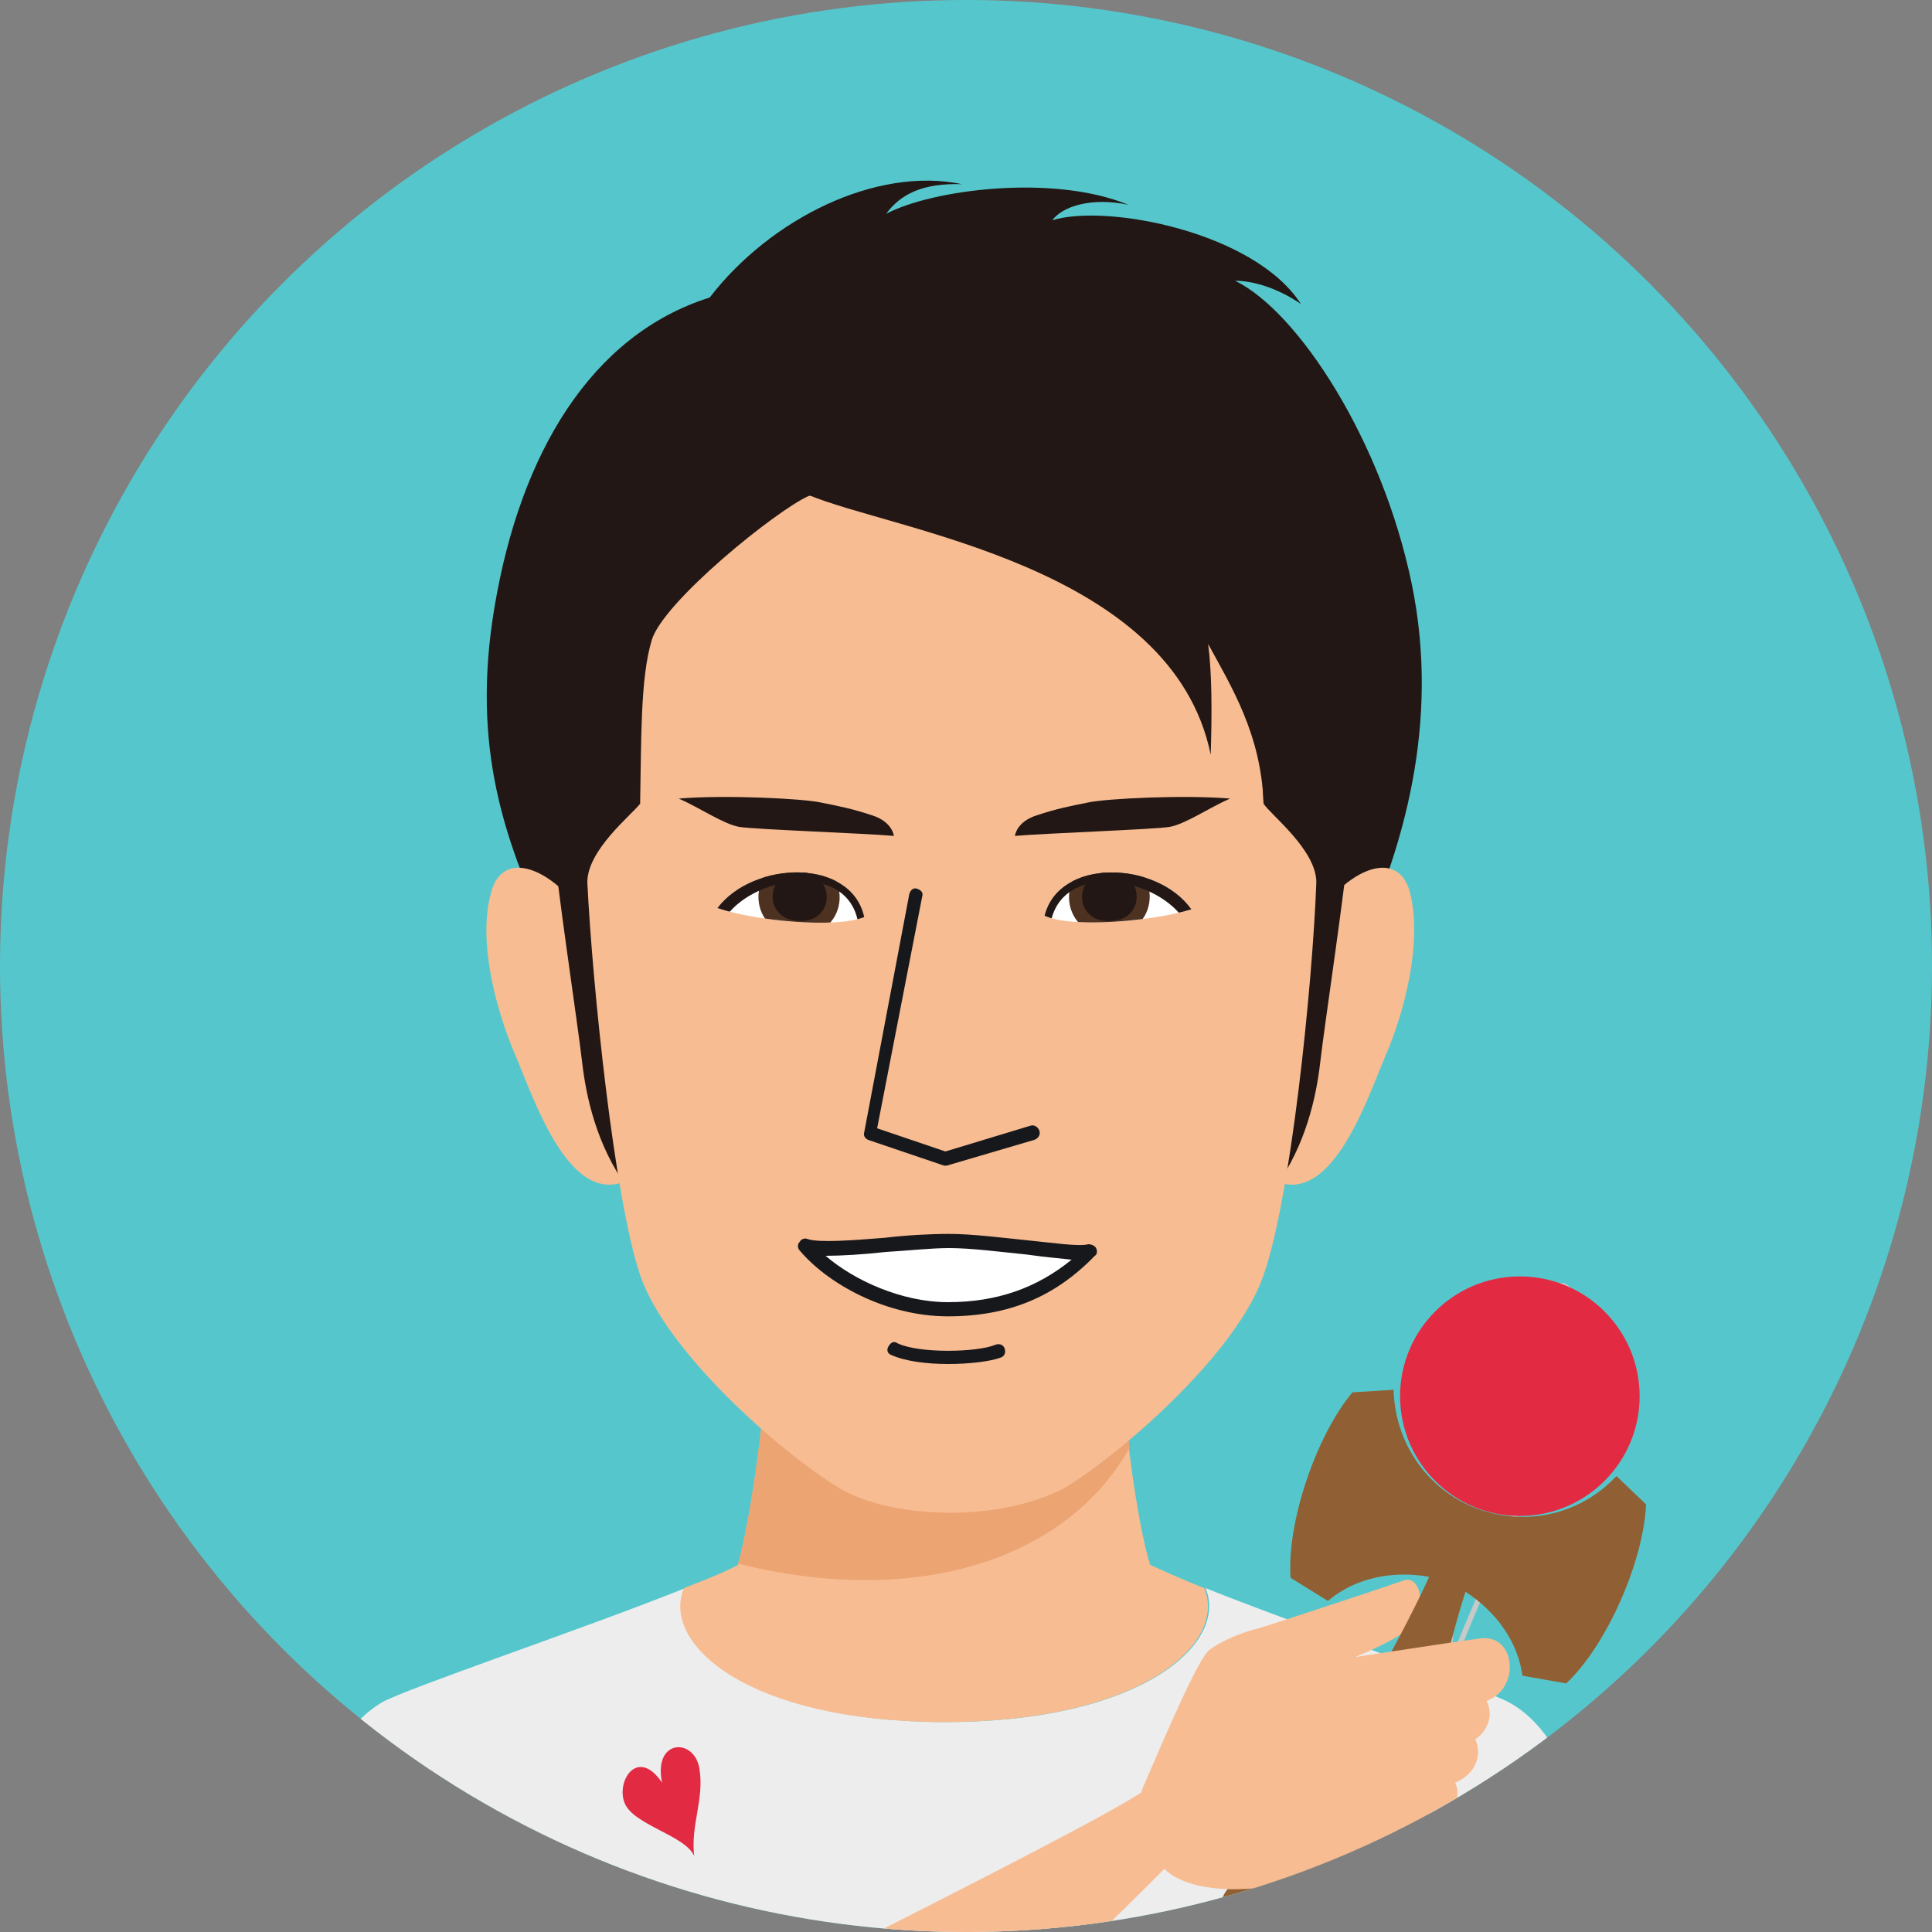 <?xml version="1.0" encoding="utf-8"?>
<!-- Generator: Adobe Illustrator 26.0.2, SVG Export Plug-In . SVG Version: 6.00 Build 0)  -->
<svg version="1.1" id="レイヤー_1" xmlns="http://www.w3.org/2000/svg" xmlns:xlink="http://www.w3.org/1999/xlink" x="0px"
	 y="0px" viewBox="0 0 150 150" style="enable-background:new 0 0 150 150;" xml:space="preserve" preserveAspectRatio="xMinYMid" width="150" height="150">
<rect x="0" y="0" width="150" height="150" fill="#808080" stroke="none"/>
<style type="text/css">
	.st0{fill:#55C7CC;}
	.st1{clip-path:url(#SVGID_00000005952047401267306670000010675750808111992247_);}
	.st2{fill:#EEEDEE;}
	.st3{fill:#E22B42;}
	.st4{fill:#C7C8C8;}
	.st5{fill:#F7BC92;}
	.st6{fill:#ECA473;}
	.st7{fill:#221714;}
	.st8{fill:#17181C;}
	.st9{fill:#FFFFFF;}
	.st10{clip-path:url(#SVGID_00000022542082630286411640000005618175639691017114_);fill:#FFFFFF;}
	.st11{clip-path:url(#SVGID_00000074444430621312022260000006487804560498509971_);fill:#4D3121;}
	.st12{clip-path:url(#SVGID_00000046332399844488860480000009475643073892964737_);fill:#221714;}
	.st13{clip-path:url(#SVGID_00000063591731977808011120000017211565385445747893_);fill:#221714;}
	.st14{clip-path:url(#SVGID_00000035500648672165784060000015633273649283270571_);fill:#FFFFFF;}
	.st15{clip-path:url(#SVGID_00000127763082059888970690000014340051989510446771_);fill:#4D3121;}
	.st16{clip-path:url(#SVGID_00000008130775177608656780000014691671656157997188_);fill:#221714;}
	.st17{clip-path:url(#SVGID_00000004533994862109572460000015018819304201886869_);fill:#221714;}
	.st18{fill:#906034;}
	.st19{fill:none;stroke:#9C7246;stroke-width:0.452;stroke-linecap:round;stroke-linejoin:round;stroke-miterlimit:10;}
</style>
<g>
	<g>
		<circle id="SVGID_1_" class="st0" cx="75" cy="75" r="75"/>
	</g>
	<g>
		<defs>
			<circle id="SVGID_00000079456434310197881150000016307088118829252243_" cx="75" cy="75" r="75"/>
		</defs>
		<clipPath id="SVGID_00000045588716984597821430000000435752868636162979_">
			<use xlink:href="#SVGID_00000079456434310197881150000016307088118829252243_"  style="overflow:visible;"/>
		</clipPath>
		<g style="clip-path:url(#SVGID_00000045588716984597821430000000435752868636162979_);">
			<g>
				<path class="st2" d="M122.1,139c-0.8-2.7-2.5-5.5-4.9-6.8c-1.9-1.1-15.9-5.8-23.6-8.9c1.8,4.3-5,10.4-20.2,10.4
					s-22-6.1-20.2-10.4c-7.7,3.1-21.7,7.8-23.6,8.9c-2.3,1.4-4.1,4.1-4.9,6.8s-0.3,15.1,2.2,22.7h92.3
					C121.9,154.5,122.8,141.8,122.1,139z"/>
				<path class="st3" d="M51.4,138.4c-1.9-2.8-3.6-0.1-2.9,1.6c0.7,1.7,4.7,2.5,5.4,4.1c-0.3-2.4,0.8-4.4,0.4-6.8
					C53.9,134.9,50.7,135,51.4,138.4z"/>
				<path class="st4" d="M110.6,171.5L110.6,171.5c-0.9,0-1.5-1.7-1.7-4.7c0-0.1,0.1-0.2,0.2-0.2s0.2,0.1,0.2,0.2
					c0.2,3.4,0.9,4.3,1.2,4.3l0,0c0.6,0,1.5-1.6,1.7-5.2c0.2-3.3-0.3-6.8-0.8-10.8c-0.7-4.6-1.4-9.8-1.4-16.7c0-3.7,3-10.6,6.1-17.8
					c4.1-9.4,8.3-19.1,5.1-20.6c-0.1,0-0.1-0.2-0.1-0.3c0-0.1,0.2-0.1,0.3-0.1c3.6,1.7-0.5,11.1-4.9,21.1c-3,6.9-6,14-6,17.7
					c0,6.8,0.8,12,1.4,16.6c0.6,4,1.1,7.5,0.9,10.9C112.5,169.2,111.6,171.5,110.6,171.5z"/>
				<path class="st4" d="M109.2,167c-0.1,0-0.2-0.1-0.2-0.2c-0.1-3.2,0.5-7.2,1.1-11.9c0.8-5.4,1.7-11.6,1.7-18.1
					c0-3.3,0.4-7.3,0.7-10.7c0.3-2.7,0.5-5,0.5-6.6c0-0.1,0.1-0.2,0.2-0.2s0.2,0.1,0.2,0.2c0,1.6-0.2,3.9-0.5,6.6
					c-0.3,3.4-0.7,7.3-0.7,10.6c0,6.5-0.9,12.7-1.7,18.1c-0.7,4.7-1.3,8.7-1.1,11.9C109.4,166.8,109.3,167,109.2,167L109.2,167z"/>
				<path class="st5" d="M73.3,133.7c15.3,0,22-6.1,20.2-10.4c-1.8-0.7-3.3-1.4-4.2-1.8c-1-3.1-2.3-12.3-2.3-18.2H59.6
					c0,5.9-1.4,15.1-2.3,18.2c-0.9,0.5-2.4,1.1-4.2,1.8C51.3,127.6,58,133.7,73.3,133.7z"/>
				<path class="st6" d="M87.7,112.4c-0.4-3.2-0.7-6.5-0.7-9.2H59.6c0,5.9-1.4,15.1-2.3,18.2C71.3,124.9,82.9,121,87.7,112.4z"/>
				<path class="st7" d="M49.5,87.3c0,0-4.5-8.9-7.3-15.4s-5.7-13.6-3.8-24.8c2-11.9,7.5-21.1,16.7-24C59.8,17,68,12.9,74.7,14.3
					c-3.1-0.1-4.8,0.8-5.9,2.3c3.6-1.9,13-3.1,18.8-0.7c-2.8-0.6-5.1,0.1-5.9,1.2c4.2-1.3,15.7,0.9,19.3,6.5
					c-1.9-1.3-3.8-1.8-5.1-1.8c4.9,2.4,11.4,12.4,13.7,23.5s-0.9,20.8-3.7,27.2s-7.7,14.9-7.7,14.9L49.5,87.3L49.5,87.3z"/>
				<path class="st5" d="M46.4,72.6c-3-5.2-7.4-7-8.3-3.2c-1,3.7,0.4,9,1.9,12.5s4.3,12.2,9,9.6"/>
				<path class="st5" d="M101.2,72.6c3-5.2,7.4-7,8.3-3.2s-0.4,9-1.9,12.5s-4.3,12.2-9,9.6"/>
				<path class="st7" d="M48.7,92.2c-2.4-3.3-3.2-7.1-3.5-9.7c-0.3-2.7-2.1-14.6-2.2-17l5.1-0.2C47.8,68.9,48.6,88.6,48.7,92.2z"/>
				<path class="st7" d="M99,92.2c2.4-3.3,3.2-7.1,3.5-9.7c0.3-2.7,2.1-14.6,2.2-17l-5.1-0.2C99.8,68.9,99.1,88.6,99,92.2z"/>
				<path class="st5" d="M86.6,39.5c2.5,1.2,9.7,7.2,10.6,10.2s0.7,7.8,0.9,12.7c0.6,0.9,4.1,3.6,4.1,6.1c-0.3,8.1-2,24.6-4.1,30.5
					c-2,5.9-10.7,13.6-15.4,16.5c-5.1,2.7-13.4,2.5-17.6,0c-4.7-2.9-13.4-10.6-15.4-16.5S46,76.6,45.6,68.5c0-2.5,3.4-5.2,4.1-6.1
					c0.1-4.9,0-9.7,0.9-12.7s9.7-10.1,12.2-11.2C69.3,37.8,79.5,38.6,86.6,39.5z"/>
				<path class="st7" d="M62.7,38.4C69.3,41.2,91,43.9,94,58.6c0.1-3.3,0.1-6.3-0.2-8.6c1.8,3.3,4.1,7,4.3,12.3
					c2.7-4.3,3.4-13.7,0.7-19.1C96,38,74,33.5,62.7,38.4z"/>
				<path class="st8" d="M73.5,90.5c-0.1,0-0.1,0-0.2,0l-5.9-2c-0.2-0.1-0.4-0.3-0.3-0.6l3.5-18.5c0.1-0.3,0.3-0.5,0.6-0.4
					s0.5,0.3,0.4,0.6l-3.5,18l5.3,1.8l6.6-2c0.3-0.1,0.6,0.1,0.7,0.4s-0.1,0.6-0.4,0.7L73.5,90.5L73.5,90.5z"/>
				<g>
					<path class="st9" d="M84.6,97.2c-1.5,0.3-7.3-0.9-10.9-0.9s-9.4,1.1-11.1,0.4c2.1,2.4,6.5,4.9,11.1,4.9S81.7,100.2,84.6,97.2z"
						/>
					<path class="st8" d="M73.6,102.2c-4.9,0-9.4-2.6-11.5-5.1c-0.2-0.2-0.2-0.5,0-0.7c0.1-0.2,0.4-0.3,0.6-0.2
						c0.9,0.3,3.5,0.1,6-0.1c1.7-0.2,3.5-0.3,5-0.3c1.8,0,4.1,0.3,6.1,0.5s4,0.5,4.7,0.3c0.2,0,0.5,0.1,0.6,0.3
						c0.1,0.2,0.1,0.5-0.1,0.6C81.9,100.7,78.3,102.2,73.6,102.2z M64.1,97.5c2.2,1.9,5.9,3.6,9.5,3.6c3.8,0,6.9-1.1,9.6-3.3
						c-0.9-0.1-2.1-0.2-3.5-0.4c-2-0.2-4.3-0.5-6-0.5c-1.4,0-3.2,0.2-4.9,0.3C67,97.4,65.3,97.5,64.1,97.5z"/>
				</g>
				<path class="st8" d="M73.6,105.9c-1.6,0-3.3-0.2-4.4-0.7c-0.3-0.1-0.4-0.4-0.2-0.7s0.4-0.4,0.7-0.2c1.7,0.8,6.2,0.7,7.6,0.1
					c0.3-0.1,0.6,0,0.7,0.3s0,0.6-0.3,0.7C76.9,105.7,75.3,105.9,73.6,105.9z"/>
				<path class="st7" d="M69.4,64.9c-2.2-0.2-10.8-0.5-12-0.7s-3.1-1.5-4.7-2.2c3.6-0.3,9.6,0,11,0.3c1.5,0.3,2.5,0.5,4,1
					C69.3,63.8,69.4,64.9,69.4,64.9z"/>
				<g>
					<g>
						<g>
							<defs>
								<path id="SVGID_00000139296101760562701440000015831200974064556439_" d="M55.7,70.5c2.8-3.7,10.4-3.9,11.4,0.7
									C64.9,72.1,58.6,71.5,55.7,70.5z"/>
							</defs>
							<clipPath id="SVGID_00000168083541617962325700000013166839900660678842_">
								<use xlink:href="#SVGID_00000139296101760562701440000015831200974064556439_"  style="overflow:visible;"/>
							</clipPath>
							<path style="clip-path:url(#SVGID_00000168083541617962325700000013166839900660678842_);fill:#FFFFFF;" d="M55.7,70.5
								c2.8-3.7,10.4-3.9,11.4,0.7C64.9,72.1,58.6,71.5,55.7,70.5z"/>
						</g>
					</g>
					<g>
						<g>
							<defs>
								<path id="SVGID_00000057867860903941901560000002077587057732577686_" d="M55.7,70.5c2.8-3.7,10.4-3.9,11.4,0.7
									C64.9,72.1,58.6,71.5,55.7,70.5z"/>
							</defs>
							<clipPath id="SVGID_00000109743466191862242070000001395306236444532651_">
								<use xlink:href="#SVGID_00000057867860903941901560000002077587057732577686_"  style="overflow:visible;"/>
							</clipPath>
							<path style="clip-path:url(#SVGID_00000109743466191862242070000001395306236444532651_);fill:#4D3121;" d="M62.1,66.7
								c4.3,0.2,4,6.1-0.2,5.9S58,66.5,62.1,66.7z"/>
						</g>
					</g>
					<g>
						<g>
							<defs>
								<path id="SVGID_00000122002379451488960110000011520688500276253610_" d="M55.7,70.5c2.8-3.7,10.4-3.9,11.4,0.7
									C64.9,72.1,58.6,71.5,55.7,70.5z"/>
							</defs>
							<clipPath id="SVGID_00000121243349718742734580000006945812229210582927_">
								<use xlink:href="#SVGID_00000122002379451488960110000011520688500276253610_"  style="overflow:visible;"/>
							</clipPath>
							<path style="clip-path:url(#SVGID_00000121243349718742734580000006945812229210582927_);fill:#221714;" d="M62.1,67.7
								c2.9,0.1,2.7,4-0.1,3.8C59.2,71.4,59.4,67.6,62.1,67.7z"/>
						</g>
					</g>
					<g>
						<g>
							<defs>
								<path id="SVGID_00000112612705563417337970000012963449642614832272_" d="M55.7,70.5c2.8-3.7,10.4-3.9,11.4,0.7
									C64.9,72.1,58.6,71.5,55.7,70.5z"/>
							</defs>
							<clipPath id="SVGID_00000002380601522015254520000012395414069896665268_">
								<use xlink:href="#SVGID_00000112612705563417337970000012963449642614832272_"  style="overflow:visible;"/>
							</clipPath>
							<path style="clip-path:url(#SVGID_00000002380601522015254520000012395414069896665268_);fill:#221714;" d="M66.6,71.5
								c-0.9-4.5-7.8-3.6-10.2-0.4l-2.1-0.7c5.2-5.5,13.1-3.9,13.5,1L66.6,71.5z"/>
						</g>
					</g>
				</g>
				<path class="st7" d="M78.8,64.9c2.2-0.2,10.8-0.5,12-0.7s3.1-1.5,4.7-2.2c-3.6-0.3-9.6,0-11,0.3c-1.5,0.3-2.5,0.5-4,1
					C78.9,63.8,78.8,64.9,78.8,64.9z"/>
				<g>
					<g>
						<g>
							<defs>
								<path id="SVGID_00000147200487503005751520000005366164279443161512_" d="M92.5,70.6c-2.7-3.8-10.3-4-11.4,0.5
									C83.3,72.1,89.6,71.5,92.5,70.6z"/>
							</defs>
							<clipPath id="SVGID_00000103983905683538791070000017672027748391151239_">
								<use xlink:href="#SVGID_00000147200487503005751520000005366164279443161512_"  style="overflow:visible;"/>
							</clipPath>
							<path style="clip-path:url(#SVGID_00000103983905683538791070000017672027748391151239_);fill:#FFFFFF;" d="M92.5,70.6
								c-2.7-3.8-10.3-4-11.4,0.5C83.3,72.1,89.6,71.5,92.5,70.6z"/>
						</g>
					</g>
					<g>
						<g>
							<defs>
								<path id="SVGID_00000106143369702986710780000006850177960951992455_" d="M92.5,70.6c-2.7-3.8-10.3-4-11.4,0.5
									C83.3,72.1,89.6,71.5,92.5,70.6z"/>
							</defs>
							<clipPath id="SVGID_00000031925959394342957560000001806939038360965542_">
								<use xlink:href="#SVGID_00000106143369702986710780000006850177960951992455_"  style="overflow:visible;"/>
							</clipPath>
							<path style="clip-path:url(#SVGID_00000031925959394342957560000001806939038360965542_);fill:#4D3121;" d="M86.1,66.7
								c-4.3,0.2-4,6,0.1,5.9C90.4,72.4,90.2,66.6,86.1,66.7z"/>
						</g>
					</g>
					<g>
						<g>
							<defs>
								<path id="SVGID_00000148625039376978178680000007196946100749781660_" d="M92.5,70.6c-2.7-3.8-10.3-4-11.4,0.5
									C83.3,72.1,89.6,71.5,92.5,70.6z"/>
							</defs>
							<clipPath id="SVGID_00000120538833731961588140000002221445074678868384_">
								<use xlink:href="#SVGID_00000148625039376978178680000007196946100749781660_"  style="overflow:visible;"/>
							</clipPath>
							<path style="clip-path:url(#SVGID_00000120538833731961588140000002221445074678868384_);fill:#221714;" d="M86.1,67.7
								c-2.9,0.1-2.7,4,0.1,3.8C89,71.5,88.9,67.6,86.1,67.7z"/>
						</g>
					</g>
					<g>
						<g>
							<defs>
								<path id="SVGID_00000018923755604644263000000010268823513296387981_" d="M92.5,70.6c-2.7-3.8-10.3-4-11.4,0.5
									C83.3,72.1,89.6,71.5,92.5,70.6z"/>
							</defs>
							<clipPath id="SVGID_00000140710689398855221670000000659893839315596685_">
								<use xlink:href="#SVGID_00000018923755604644263000000010268823513296387981_"  style="overflow:visible;"/>
							</clipPath>
							<path style="clip-path:url(#SVGID_00000140710689398855221670000000659893839315596685_);fill:#221714;" d="M81.6,71.5
								c1-4.5,7.8-3.5,10.2-0.3l2.1-0.6c-5.1-5.6-13.1-4.1-13.5,0.9H81.6z"/>
						</g>
					</g>
				</g>
				<path class="st18" d="M127.8,116.8l-2.3-2.2c-2.7,2.9-6.9,4-10.9,2.5c-3.9-1.5-6.3-5.2-6.4-9.2l-3.2,0.2
					c-2.9,3.5-5.1,10.2-4.8,14.4l2.9,1.8c2.8-2.4,6.8-2.4,9.2-1.5c2.4,1,5.4,3.6,5.9,7.3l3.4,0.6
					C124.7,127.8,127.6,121.3,127.8,116.8z"/>
				<circle class="st3" cx="118" cy="108.4" r="9.3"/>
				<path class="st19" d="M116.7,118.9"/>
				<path class="st5" d="M91.8,138.3c6.6,0.7,8.6-7.8,8.6-7.8s5.8-2,8.2-3.5c2.5-1.5,1.8-4.8,0.4-4.3s-9.9,3.3-11.2,3.7
					c-1.3,0.3-3,1-3.9,1.7s-3.4,6.6-5.3,11"/>
				<path class="st18" d="M114.3,122.1c-1.6,4.1-4.2,15.8-4.2,17.8c1.6,1.4,1,3.5-0.3,4.1c-0.3,2.8-0.9,6.6-0.8,7.3
					c0.9,0.7-0.3,3.1-1.4,3.7c-1,0.5-3.3,0.1-6.9-1.3c-3.6-1.4-5.6-2.6-6-3.7c-0.5-1.2,0.3-3.9,1.4-3.7c0.6-0.5,2.6-3.7,4.3-6
					c-0.6-1.3,0.3-3.3,2.4-3.3c1.3-1.5,7.2-11.9,8.8-16.1"/>
				<g>
					<path class="st5" d="M88.7,139.1c-4.3,3-40.4,20.7-42.4,22c-2.9,4.5-1.6,9.9-0.6,11.3c3.3,1.7,13.1,2.2,17.5-1.8
						c6.2-5.6,19.5-17.7,27.2-25.5c2.2,2.2,8,1.7,9.8,0.9c1.9-0.8,8.4-3.2,11.2-4.4c2.8-1.2,1.9-4.6-0.2-4s-8,1.9-9.8,2.4"/>
					<path class="st5" d="M115,127.2c-1.7,0.2-13.4,2-16.6,2.5c-3.5,3.3-6.7,6.7-9.7,9.4c3,2.8,15.4,3.3,18.9,1.2
						c2.2-1.3,2.5-4.5,2.4-6.7c2.2-0.7,4.3-1.3,5.3-1.5C118.1,131.2,117.7,126.9,115,127.2z"/>
					<path class="st5" d="M103.9,133.8c1.8-0.4,7.7-1.7,9.8-2.4c2.1-0.6,3,2.8,0.2,4s-9.3,3.8-11.2,4.4"/>
					<path class="st5" d="M103,136.8c1.8-0.4,7.7-1.7,9.8-2.4s3,2.8,0.2,4s-9.3,3.8-11.2,4.4"/>
				</g>
			</g>
		</g>
	</g>
</g>
</svg>
